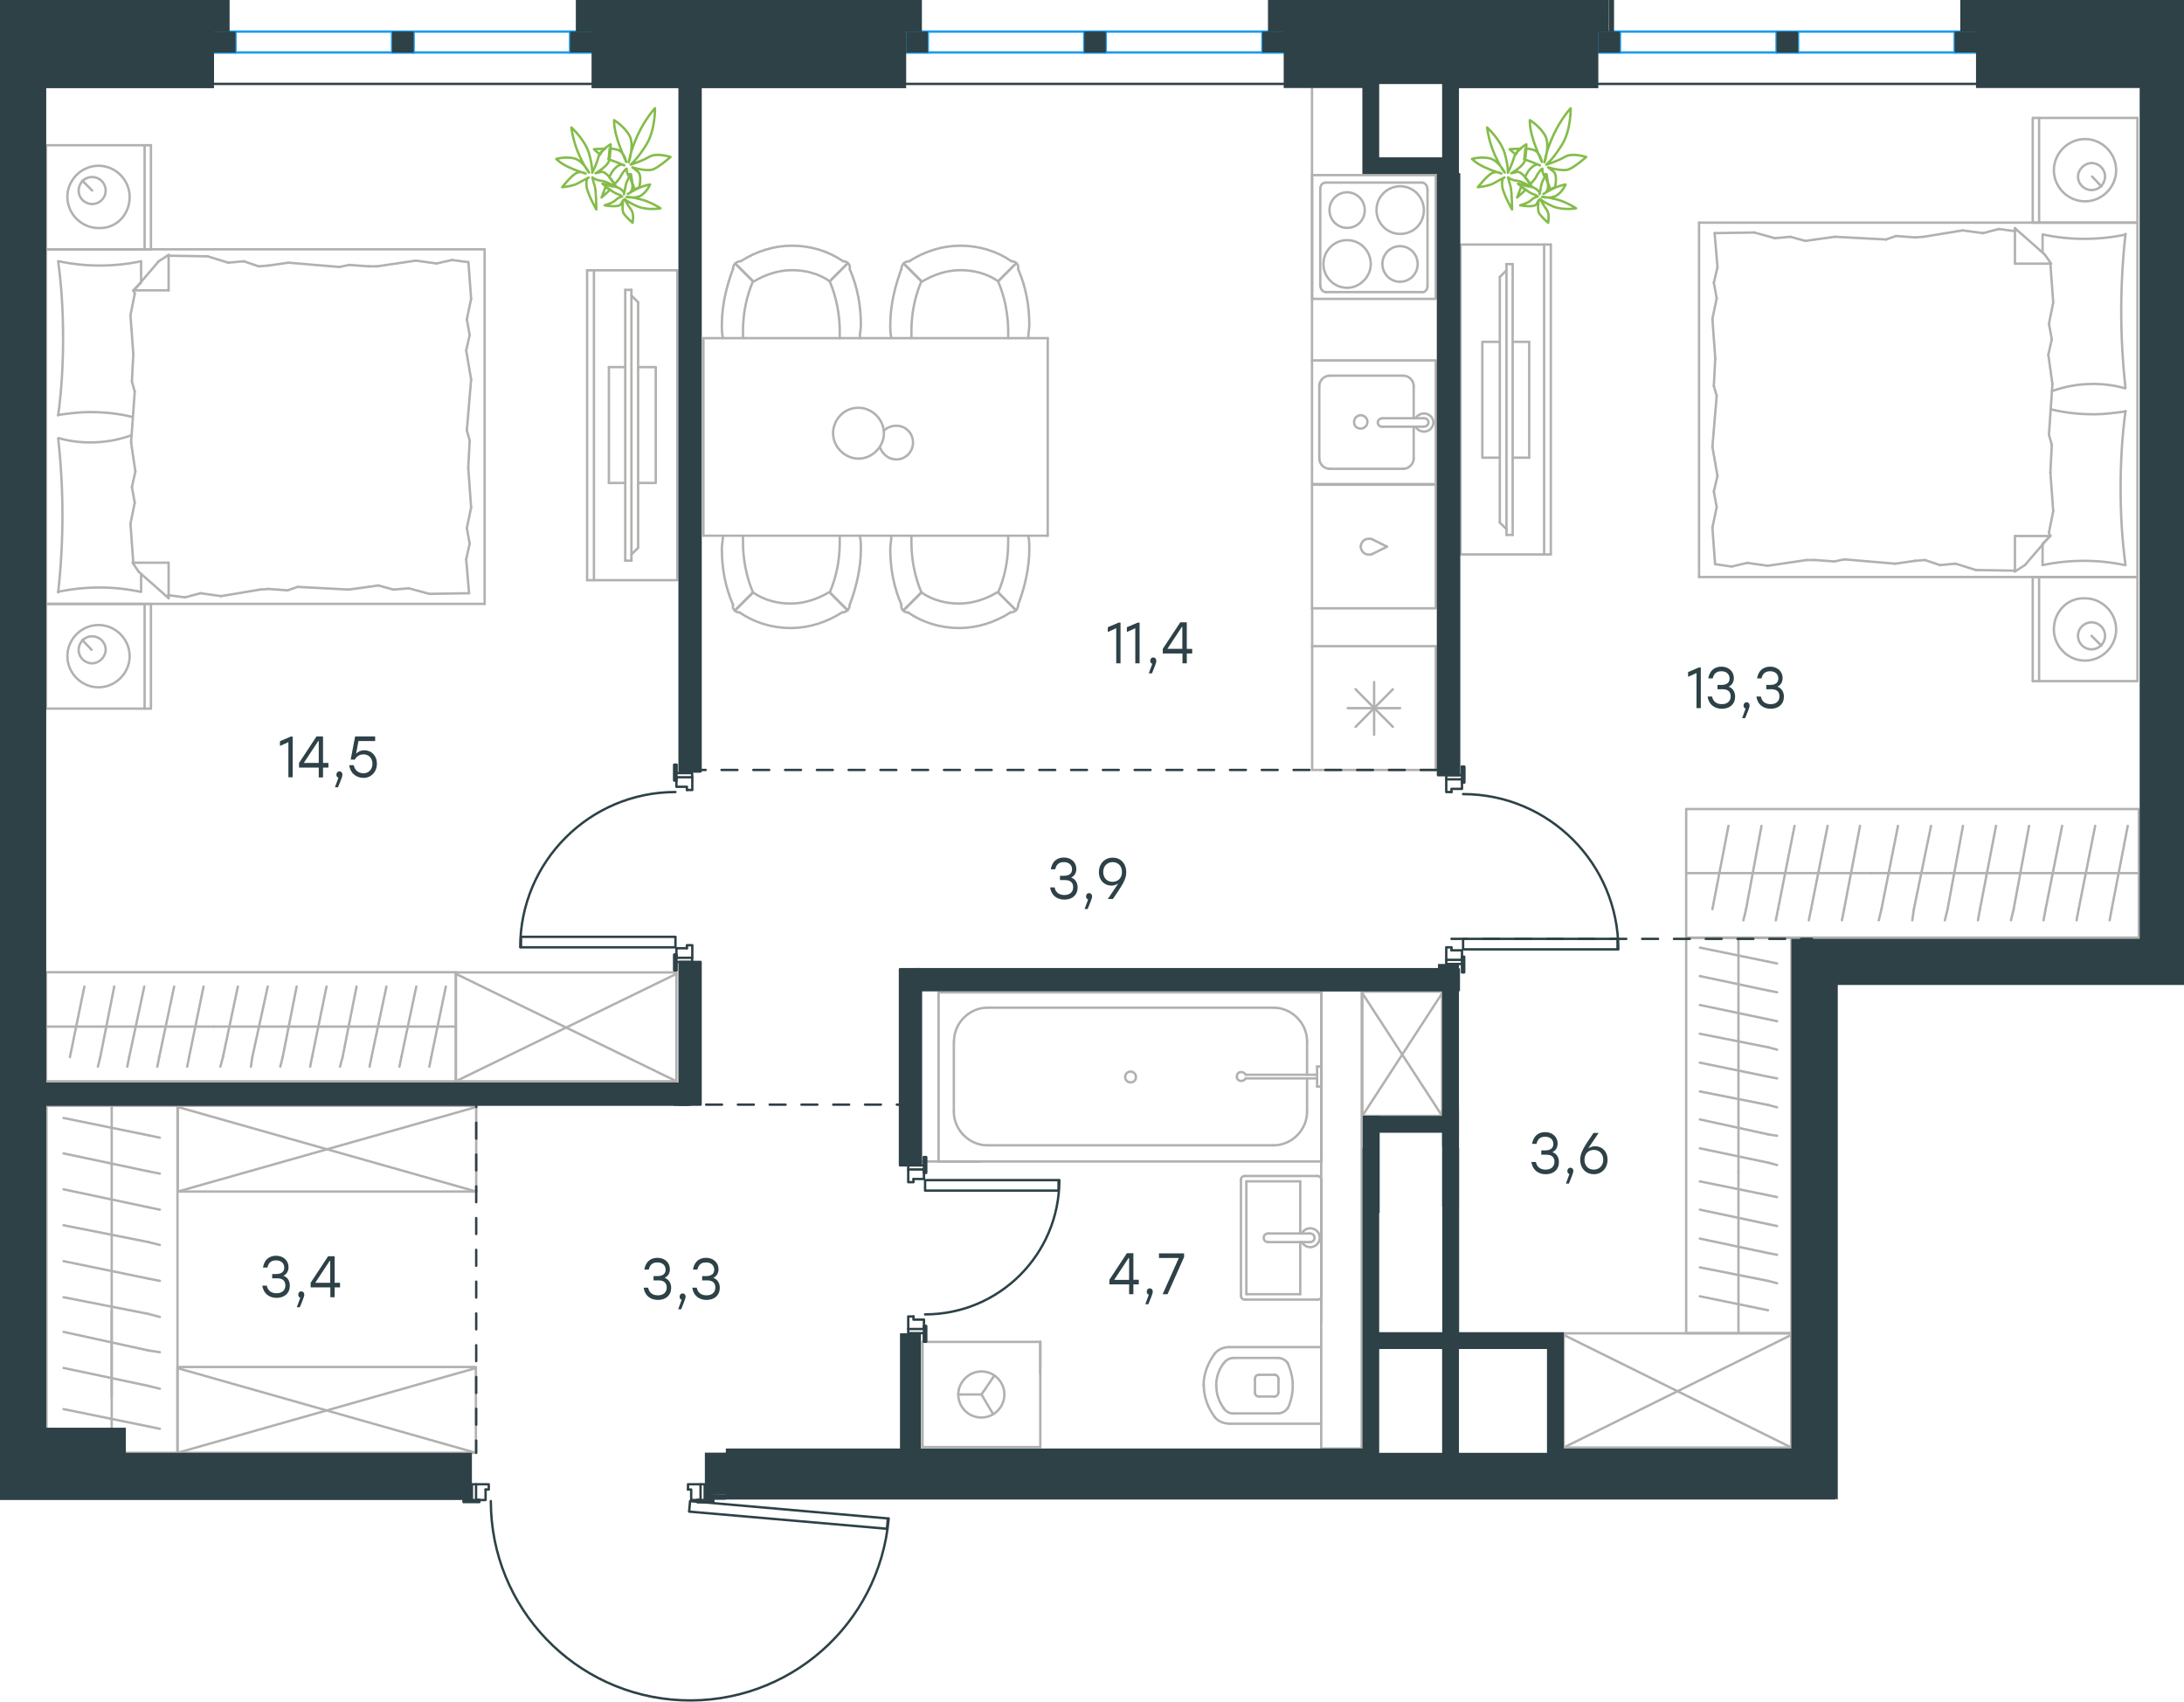 <?xml version="1.0" encoding="utf-8"?>
<!-- Generator: Adobe Illustrator 26.5.0, SVG Export Plug-In . SVG Version: 6.00 Build 0)  -->
<svg version="1.1" id="Слой_1" xmlns="http://www.w3.org/2000/svg" xmlns:xlink="http://www.w3.org/1999/xlink" x="0px" y="0px"
	 viewBox="0 0 1374.5 1070.8" style="enable-background:new 0 0 1374.5 1070.8;" xml:space="preserve">
<style type="text/css">
	.st0{fill:none;stroke:#B2B1B0;stroke-width:1.5;stroke-linecap:round;stroke-linejoin:round;stroke-miterlimit:22.926;}
	.st1{fill:none;stroke:#2D4146;stroke-width:1.5;stroke-linecap:round;stroke-linejoin:round;stroke-miterlimit:10;}
	.st2{fill:none;stroke:#2D4146;stroke-width:1.5;stroke-linecap:round;stroke-linejoin:round;stroke-miterlimit:22.926;}
	.st3{fill:none;stroke:#1D9CEB;stroke-width:1.5;stroke-linecap:round;stroke-linejoin:round;stroke-miterlimit:22.926;}
	.st4{fill:#2D4146;}
	
		.st5{fill:none;stroke:#2D4146;stroke-width:1.5;stroke-linecap:round;stroke-linejoin:round;stroke-miterlimit:22.926;stroke-dasharray:10;}
	.st6{fill:none;stroke:#84BC4A;stroke-width:1.5;stroke-linecap:round;stroke-linejoin:round;stroke-miterlimit:22.926;}
</style>
<g>
	<line class="st0" x1="831.5" y1="831.3" x2="831.5" y2="782.7"/>
	<g>
		<line class="st0" x1="773.4" y1="895.9" x2="831.5" y2="895.9"/>
		<line class="st0" x1="804" y1="854.5" x2="776.6" y2="854.5"/>
		<line class="st0" x1="776.6" y1="889.4" x2="804" y2="889.4"/>
		<line class="st0" x1="802.4" y1="865.1" x2="792.4" y2="865.1"/>
		<line class="st0" x1="792.4" y1="878.8" x2="802.4" y2="878.8"/>
		<line class="st0" x1="804.6" y1="876.2" x2="804.6" y2="867.7"/>
		<line class="st0" x1="831.5" y1="847.7" x2="773.4" y2="847.7"/>
		<line class="st0" x1="789.8" y1="867.7" x2="789.8" y2="876.2"/>
		<path class="st0" d="M764.4,851.9c-4.2,5.8-6.9,12.7-6.9,19.6c0,0,0,0,0,0.5"/>
		<path class="st0" d="M804.6,867.7c0-1.6-1.1-2.6-2.6-2.6"/>
		<path class="st0" d="M810.4,857.7c-1.6-2.1-3.7-3.2-6.3-3.2"/>
		<path class="st0" d="M792.4,865.1c-1.6,0-2.6,1.1-2.6,2.6"/>
		<path class="st0" d="M770.2,857.7c-3.2,4.2-4.8,9-4.8,14.3"/>
		<path class="st0" d="M789.8,876.2c0,1.6,1.1,2.6,2.6,2.6"/>
		<path class="st0" d="M801.9,878.8c1.6,0,2.6-1.1,2.6-2.6"/>
		<path class="st0" d="M804,889.4c2.6,0,4.8-1.1,6.3-3.2"/>
		<path class="st0" d="M810.4,886.3c2.1-4.2,3.2-9.5,3.2-14.3c0-4.8-1.1-9.5-3.2-14.3"/>
		<path class="st0" d="M770.2,886.3c1.6,2.1,3.7,3.2,6.3,3.2"/>
		<path class="st0" d="M757.6,871.6L757.6,871.6c0,7.4,2.6,14.3,6.9,20.1"/>
		<path class="st0" d="M773.4,847.7c-3.7,0-6.9,1.6-9,4.2"/>
		<path class="st0" d="M764.4,891.6c2.1,2.6,5.3,4.2,9,4.2"/>
		<path class="st0" d="M765.5,872L765.5,872c0,5.3,1.6,10,4.8,14.3"/>
		<path class="st0" d="M776.6,854.5c-2.6,0-4.8,1.1-6.3,3.2"/>
	</g>
	<rect x="831.5" y="623.3" class="st0" width="25.5" height="288.2"/>
</g>
<g>
	<line class="st0" x1="784.4" y1="743.4" x2="818.3" y2="743.4"/>
	<line class="st0" x1="818.3" y1="743.4" x2="818.3" y2="776.2"/>
	<line class="st0" x1="818.3" y1="781.6" x2="818.3" y2="814.4"/>
	<line class="st0" x1="784.4" y1="814.4" x2="784.4" y2="743.4"/>
	<line class="st0" x1="818.3" y1="814.4" x2="784.4" y2="814.4"/>
	<line class="st0" x1="831.7" y1="815.5" x2="831.7" y2="742.3"/>
	<line class="st0" x1="783.6" y1="817.8" x2="829.1" y2="817.8"/>
	<line class="st0" x1="781" y1="742.3" x2="781" y2="815.5"/>
	<line class="st0" x1="829.1" y1="740" x2="783.6" y2="740"/>
	<path class="st0" d="M783.6,740c-1.6,0-2.6,0.9-2.6,2.3"/>
	<path class="st0" d="M781,815.5c0,1.4,1.1,2.3,2.6,2.3"/>
	<path class="st0" d="M829.1,817.8c1.6,0,2.6-0.9,2.6-2.3"/>
	<path class="st0" d="M831.7,742.3c0-0.9-1.1-2.3-2.6-2.3"/>
	<line class="st0" x1="798" y1="781.6" x2="824.2" y2="781.6"/>
	<line class="st0" x1="824.2" y1="776.2" x2="798" y2="776.2"/>
	<path class="st0" d="M798,781.6L798,781.6c-1.5,0-2.7-1.2-2.7-2.7c0-1.5,1.2-2.7,2.7-2.7h0"/>
	<path class="st0" d="M819.3,776.2c1-2,3.1-3.3,5.3-3.3c3.3,0,6,2.7,6,5.9c0,3.3-2.7,6-6,6c-2.2,0-4.3-1.3-5.3-3.3"/>
	<path class="st0" d="M824.2,776.2c0.1,0,0.3,0,0.4,0c1.5,0,2.7,1.2,2.7,2.7c0,1.5-1.2,2.7-2.7,2.7c-0.1,0-0.3,0-0.4,0"/>
</g>
<g>
	<line class="st0" x1="822.6" y1="679.4" x2="822.6" y2="699.6"/>
	<line class="st0" x1="822.6" y1="655.2" x2="822.6" y2="676.3"/>
	<line class="st0" x1="801.6" y1="720.7" x2="621.4" y2="720.7"/>
	<line class="st0" x1="600.3" y1="699.6" x2="600.3" y2="655.2"/>
	<line class="st0" x1="590.7" y1="624.5" x2="831.7" y2="624.5"/>
	<line class="st0" x1="590.7" y1="730.9" x2="590.7" y2="624.5"/>
	<line class="st0" x1="621.4" y1="634.1" x2="801.6" y2="634.1"/>
	<line class="st0" x1="831.7" y1="730.9" x2="590.7" y2="730.9"/>
	<line class="st0" x1="831.7" y1="624.5" x2="831.7" y2="730.9"/>
	<path class="st0" d="M600.3,699.6c0,11.4,9.7,21.1,21,21.1"/>
	<path class="st0" d="M822.6,655.2c0-11.4-9.7-21.1-21-21.1"/>
	<path class="st0" d="M621.4,634.1c-11.4,0-21,9.7-21,21.1"/>
	<path class="st0" d="M801.6,720.7c11.4,0,21-9.7,21-21.1"/>
	<line class="st0" x1="831.7" y1="724.7" x2="831.7" y2="727.5"/>
	<line class="st0" x1="828.9" y1="678.6" x2="784" y2="678.6"/>
	<line class="st0" x1="784" y1="676.3" x2="828.9" y2="676.3"/>
	<line class="st0" x1="831.7" y1="671.1" x2="831.7" y2="683.7"/>
	<line class="st0" x1="831.7" y1="683.7" x2="828.9" y2="683.7"/>
	<line class="st0" x1="828.9" y1="683.7" x2="828.9" y2="671.1"/>
	<line class="st0" x1="828.9" y1="671.1" x2="831.7" y2="671.1"/>
	<path class="st0" d="M784,676.3c-0.6-1.1-1.7-1.7-2.8-1.7c-1.7,0-2.8,1.1-2.8,2.8c0,1.7,1.1,2.8,2.8,2.8c1.1,0,2.3-0.6,2.8-1.7"/>
	<path class="st0" d="M714.9,677.7c0-1.9-1.6-3.4-3.4-3.4c-1.9,0-3.4,1.6-3.4,3.4c0,1.9,1.6,3.4,3.4,3.4
		C713.7,681.1,714.9,679.6,714.9,677.7z"/>
</g>
<g>
	<line class="st0" x1="580.6" y1="844.4" x2="580.6" y2="910.6"/>
	<g>
		<line class="st0" x1="654.7" y1="910.6" x2="580.6" y2="910.6"/>
		<line class="st0" x1="654.7" y1="864.3" x2="654.7" y2="844.4"/>
		<line class="st0" x1="654.7" y1="910.6" x2="654.7" y2="844.4"/>
		<line class="st0" x1="617.7" y1="877.5" x2="625.7" y2="865.7"/>
		<line class="st0" x1="617.7" y1="877.5" x2="603.1" y2="877.5"/>
		<line class="st0" x1="617.7" y1="877.5" x2="625.1" y2="890"/>
		<path class="st0" d="M603.1,877.5c0,8,6.5,14.5,14.5,14.5c8,0,14.5-6.5,14.5-14.5c0-8-6.5-14.5-14.5-14.5
			C610,863,603.1,869.5,603.1,877.5z"/>
		<line class="st0" x1="654.7" y1="844.4" x2="580.6" y2="844.4"/>
	</g>
</g>
<line class="st0" x1="616.7" y1="730.9" x2="579.5" y2="730.9"/>
<g>
	<rect x="857.4" y="624" class="st0" width="50.2" height="78.2"/>
	<line class="st0" x1="857.4" y1="702.2" x2="907.6" y2="625"/>
	<line class="st0" x1="857.4" y1="625" x2="907.6" y2="702.2"/>
</g>
<g>
	<rect x="984.1" y="839" class="st0" width="143.2" height="71.9"/>
	<line class="st0" x1="984.1" y1="910.9" x2="1127.4" y2="840"/>
	<line class="st0" x1="984.1" y1="840" x2="1127.4" y2="910.9"/>
</g>
<g>
	<line class="st0" x1="1094.1" y1="838.9" x2="1094.1" y2="737.2"/>
	<line class="st0" x1="1118.4" y1="753.3" x2="1112.7" y2="752.1"/>
	<line class="st0" x1="1112.7" y1="752.1" x2="1069.8" y2="743.4"/>
	<line class="st0" x1="1118.4" y1="771.5" x2="1112.7" y2="770.3"/>
	<line class="st0" x1="1112.7" y1="770.3" x2="1069.8" y2="761.2"/>
	<line class="st0" x1="1118.4" y1="789.6" x2="1112.7" y2="788.5"/>
	<line class="st0" x1="1112.7" y1="788.5" x2="1069.8" y2="779.4"/>
	<line class="st0" x1="1118.4" y1="807.5" x2="1112.7" y2="806"/>
	<line class="st0" x1="1112.7" y1="806" x2="1069.8" y2="797.5"/>
	<line class="st0" x1="1112.7" y1="824.5" x2="1069.8" y2="815.7"/>
	<rect x="1061.2" y="590.2" class="st0" width="66.2" height="248.7"/>
	<line class="st0" x1="1094.1" y1="737.2" x2="1094.1" y2="590.2"/>
	<line class="st0" x1="1118.4" y1="606.3" x2="1112.7" y2="605.1"/>
	<line class="st0" x1="1112.7" y1="605.1" x2="1069.8" y2="596.3"/>
	<line class="st0" x1="1118.4" y1="624.4" x2="1112.7" y2="623.3"/>
	<line class="st0" x1="1112.7" y1="623.3" x2="1069.8" y2="614.2"/>
	<line class="st0" x1="1118.4" y1="642.6" x2="1112.7" y2="641.4"/>
	<line class="st0" x1="1112.7" y1="641.4" x2="1069.8" y2="632.4"/>
	<line class="st0" x1="1118.4" y1="660.5" x2="1112.7" y2="659"/>
	<line class="st0" x1="1112.7" y1="659" x2="1069.8" y2="650.5"/>
	<line class="st0" x1="1118.4" y1="678.6" x2="1112.7" y2="677.5"/>
	<line class="st0" x1="1112.7" y1="677.5" x2="1069.8" y2="668.7"/>
	<line class="st0" x1="1118.4" y1="696.8" x2="1112.7" y2="695.3"/>
	<line class="st0" x1="1112.7" y1="695.3" x2="1069.8" y2="686.8"/>
	<line class="st0" x1="1118.4" y1="714.7" x2="1112.7" y2="713.8"/>
	<line class="st0" x1="1112.7" y1="713.8" x2="1069.8" y2="704.4"/>
	<line class="st0" x1="1112.7" y1="731.6" x2="1069.8" y2="722.6"/>
	<line class="st0" x1="1118.4" y1="733.1" x2="1112.7" y2="731.6"/>
</g>
<g>
	<line class="st0" x1="1061.2" y1="549.4" x2="1177.7" y2="549.4"/>
	<line class="st0" x1="1159.2" y1="579.1" x2="1160.6" y2="572.1"/>
	<line class="st0" x1="1160.6" y1="572.1" x2="1170.6" y2="519.7"/>
	<line class="st0" x1="1138.4" y1="579.1" x2="1139.8" y2="572.1"/>
	<line class="st0" x1="1139.8" y1="572.1" x2="1150.2" y2="519.7"/>
	<line class="st0" x1="1117.6" y1="579.1" x2="1119" y2="572.1"/>
	<line class="st0" x1="1119" y1="572.1" x2="1129.4" y2="519.7"/>
	<line class="st0" x1="1097.2" y1="579.1" x2="1098.9" y2="572.1"/>
	<line class="st0" x1="1098.9" y1="572.1" x2="1108.6" y2="519.7"/>
	<line class="st0" x1="1077.7" y1="572.1" x2="1087.8" y2="519.7"/>
	<rect x="1061.2" y="509.1" class="st0" width="284.9" height="80.9"/>
	<line class="st0" x1="1177.7" y1="549.4" x2="1346.1" y2="549.4"/>
	<line class="st0" x1="1327.7" y1="579.1" x2="1329" y2="572.1"/>
	<line class="st0" x1="1329" y1="572.1" x2="1339.1" y2="519.7"/>
	<line class="st0" x1="1306.9" y1="579.1" x2="1308.2" y2="572.1"/>
	<line class="st0" x1="1308.2" y1="572.1" x2="1318.6" y2="519.7"/>
	<line class="st0" x1="1286.1" y1="579.1" x2="1287.4" y2="572.1"/>
	<line class="st0" x1="1287.4" y1="572.1" x2="1297.8" y2="519.7"/>
	<line class="st0" x1="1265.6" y1="579.1" x2="1267.3" y2="572.1"/>
	<line class="st0" x1="1267.3" y1="572.1" x2="1277" y2="519.7"/>
	<line class="st0" x1="1244.8" y1="579.1" x2="1246.1" y2="572.1"/>
	<line class="st0" x1="1246.1" y1="572.1" x2="1256.2" y2="519.7"/>
	<line class="st0" x1="1224" y1="579.1" x2="1225.7" y2="572.1"/>
	<line class="st0" x1="1225.7" y1="572.1" x2="1235.4" y2="519.7"/>
	<line class="st0" x1="1203.5" y1="579.1" x2="1204.5" y2="572.1"/>
	<line class="st0" x1="1204.5" y1="572.1" x2="1215.3" y2="519.7"/>
	<line class="st0" x1="1184.1" y1="572.1" x2="1194.5" y2="519.7"/>
	<line class="st0" x1="1182.4" y1="579.1" x2="1184.1" y2="572.1"/>
</g>
<g>
	<line class="st0" x1="1345.2" y1="363.1" x2="1345.2" y2="428.6"/>
	<line class="st0" x1="1279.3" y1="428.6" x2="1279.3" y2="363.1"/>
	<line class="st0" x1="1279.3" y1="363.1" x2="1345.2" y2="363.1"/>
	<line class="st0" x1="1345.2" y1="428.6" x2="1279.3" y2="428.6"/>
	<line class="st0" x1="1316.3" y1="400.1" x2="1322.5" y2="406.3"/>
	<line class="st0" x1="1283.3" y1="428.6" x2="1283.3" y2="363.1"/>
	<path class="st0" d="M1292.6,396.1c0,10.7,8.9,19.6,19.6,19.6c10.7,0,19.6-8.9,19.6-19.6c0-10.7-8.9-19.6-19.6-19.6
		C1301.1,376,1292.6,385,1292.6,396.1z"/>
	<path class="st0" d="M1307.8,400.1c0,4.9,4,8.5,8.5,8.5c4.9,0,8.5-4,8.5-8.5c0-4.9-4-8.5-8.5-8.5
		C1311.8,391.6,1307.8,395.2,1307.8,400.1z"/>
	<line class="st0" x1="1345.2" y1="140.1" x2="1345.2" y2="363.1"/>
	<line class="st0" x1="1285.5" y1="158.9" x2="1285.5" y2="147.6"/>
	<line class="st0" x1="1290.4" y1="337.3" x2="1268.1" y2="337.3"/>
	<line class="st0" x1="1285.5" y1="342.2" x2="1290.4" y2="337.3"/>
	<line class="st0" x1="1069.3" y1="140.1" x2="1345.2" y2="140.1"/>
	<line class="st0" x1="1268.1" y1="359.6" x2="1268.1" y2="337.3"/>
	<line class="st0" x1="1345.2" y1="363.1" x2="1069.3" y2="363.1"/>
	<line class="st0" x1="1268.1" y1="143.6" x2="1286.8" y2="160.1"/>
	<line class="st0" x1="1286.8" y1="160.1" x2="1290.9" y2="165.9"/>
	<line class="st0" x1="1285.5" y1="355.6" x2="1285.5" y2="342.6"/>
	<line class="st0" x1="1290.4" y1="165.9" x2="1268.1" y2="165.9"/>
	<line class="st0" x1="1290.4" y1="336.9" x2="1274.4" y2="355.6"/>
	<line class="st0" x1="1274.4" y1="355.6" x2="1268.1" y2="359.6"/>
	<line class="st0" x1="1268.1" y1="143.6" x2="1268.1" y2="165.9"/>
	<line class="st0" x1="1078.6" y1="242.9" x2="1079.5" y2="225.5"/>
	<line class="st0" x1="1080.9" y1="299.5" x2="1077.7" y2="281.2"/>
	<line class="st0" x1="1080.4" y1="319.1" x2="1078.6" y2="309.3"/>
	<line class="st0" x1="1078.6" y1="309.3" x2="1080.9" y2="299.5"/>
	<line class="st0" x1="1080.4" y1="249.1" x2="1078.6" y2="242.9"/>
	<line class="st0" x1="1077.7" y1="281.2" x2="1080.4" y2="249.1"/>
	<line class="st0" x1="1079.4" y1="355.1" x2="1077.7" y2="332"/>
	<line class="st0" x1="1077.7" y1="332" x2="1080.4" y2="319.1"/>
	<line class="st0" x1="1080.9" y1="168.1" x2="1079.1" y2="146.7"/>
	<line class="st0" x1="1080.4" y1="187.7" x2="1078.6" y2="177.9"/>
	<line class="st0" x1="1078.6" y1="177.9" x2="1080.9" y2="168.1"/>
	<line class="st0" x1="1079.5" y1="225.5" x2="1077.7" y2="200.6"/>
	<line class="st0" x1="1077.7" y1="200.6" x2="1080.4" y2="187.7"/>
	<line class="st0" x1="1069.3" y1="140.1" x2="1069.3" y2="363.1"/>
	<path class="st0" d="M1337.7,244.2c-1.8-16-2.7-32.1-2.7-48.5c0-16,0.9-32.5,2.7-48.5"/>
	<path class="st0" d="M1291.4,246.1c8.9-3.1,16.8-4.5,26.2-4.5c6.7,0,13.4,0.9,19.6,2.7"/>
	<path class="st0" d="M1337.7,147.6c-8.5,1.8-17.4,2.7-25.9,2.7c-8.9,0-17.4-0.9-25.9-2.7"/>
	<path class="st0" d="M1337.7,258.9c-6.7,0.9-13.4,1.8-19.6,1.8c-9.4,0-18.3-0.9-27.2-3.1"/>
	<line class="st0" x1="1211.5" y1="352.4" x2="1205.3" y2="352.9"/>
	<line class="st0" x1="1230.7" y1="354.7" x2="1220.9" y2="355.6"/>
	<line class="st0" x1="1220.9" y1="355.6" x2="1211.5" y2="352.4"/>
	<line class="st0" x1="1268.1" y1="359.1" x2="1243.6" y2="358.7"/>
	<line class="st0" x1="1243.6" y1="358.7" x2="1230.7" y2="354.7"/>
	<line class="st0" x1="1154.4" y1="353.3" x2="1142.4" y2="352.4"/>
	<line class="st0" x1="1205.3" y1="352.9" x2="1192.8" y2="354.7"/>
	<line class="st0" x1="1160.7" y1="352" x2="1154.4" y2="353.3"/>
	<line class="st0" x1="1192.8" y1="354.7" x2="1160.7" y2="352"/>
	<line class="st0" x1="1142.4" y1="352.4" x2="1137" y2="352.4"/>
	<line class="st0" x1="1099.6" y1="354.2" x2="1089.8" y2="356.5"/>
	<line class="st0" x1="1089.8" y1="356.5" x2="1080" y2="355.1"/>
	<line class="st0" x1="1137" y1="352.4" x2="1112.5" y2="356"/>
	<line class="st0" x1="1112.5" y1="356" x2="1099.6" y2="354.2"/>
	<line class="st0" x1="1136.2" y1="151.6" x2="1142.4" y2="150.7"/>
	<line class="st0" x1="1117" y1="149.9" x2="1126.8" y2="149"/>
	<line class="st0" x1="1126.8" y1="149" x2="1136.2" y2="151.6"/>
	<line class="st0" x1="1079.1" y1="146.7" x2="1104.1" y2="146.3"/>
	<line class="st0" x1="1104.1" y1="146.3" x2="1117" y2="149.9"/>
	<line class="st0" x1="1193.2" y1="148.5" x2="1205.3" y2="149.4"/>
	<line class="st0" x1="1142.4" y1="150.7" x2="1154.9" y2="149"/>
	<line class="st0" x1="1187" y1="150.7" x2="1193.2" y2="148.5"/>
	<line class="st0" x1="1154.9" y1="149" x2="1187" y2="150.7"/>
	<line class="st0" x1="1205.3" y1="149.4" x2="1210.6" y2="149"/>
	<line class="st0" x1="1267.7" y1="145.4" x2="1268.6" y2="145.4"/>
	<line class="st0" x1="1248.1" y1="146.7" x2="1257.9" y2="144.1"/>
	<line class="st0" x1="1257.9" y1="144.1" x2="1267.7" y2="145.4"/>
	<line class="st0" x1="1210.6" y1="149" x2="1235.1" y2="145"/>
	<line class="st0" x1="1235.1" y1="145" x2="1248.1" y2="146.7"/>
	<path class="st0" d="M1337.7,355.6c-2.2-16-3.1-32.1-3.1-48.5c0-16,0.9-32.5,3.1-48.5"/>
	<path class="st0" d="M1285.5,355.6c8.5-1.8,17.4-2.7,25.9-2.7c8.9,0,17.4,0.9,25.9,2.7"/>
	<line class="st0" x1="1291.3" y1="279.9" x2="1290.4" y2="297.2"/>
	<line class="st0" x1="1289.1" y1="223.3" x2="1291.7" y2="241.6"/>
	<line class="st0" x1="1289.5" y1="203.7" x2="1291.3" y2="213.5"/>
	<line class="st0" x1="1291.3" y1="213.5" x2="1289.1" y2="223.3"/>
	<line class="st0" x1="1289.5" y1="273.6" x2="1291.3" y2="279.9"/>
	<line class="st0" x1="1291.7" y1="241.6" x2="1289.5" y2="273.6"/>
	<line class="st0" x1="1290.4" y1="165.9" x2="1292.2" y2="190.4"/>
	<line class="st0" x1="1292.2" y1="190.4" x2="1289.5" y2="203.7"/>
	<line class="st0" x1="1289.5" y1="335.1" x2="1290" y2="337.3"/>
	<line class="st0" x1="1290.4" y1="297.2" x2="1292.2" y2="321.7"/>
	<line class="st0" x1="1292.2" y1="321.7" x2="1289.5" y2="335.1"/>
	<line class="st0" x1="1345.2" y1="74.2" x2="1345.2" y2="140.1"/>
	<line class="st0" x1="1279.3" y1="140.1" x2="1279.3" y2="74.2"/>
	<line class="st0" x1="1279.7" y1="74.2" x2="1345.2" y2="74.2"/>
	<line class="st0" x1="1345.2" y1="140.1" x2="1279.7" y2="140.1"/>
	<line class="st0" x1="1316.7" y1="111.1" x2="1322.5" y2="117.3"/>
	<line class="st0" x1="1283.3" y1="140.1" x2="1283.3" y2="74.2"/>
	<path class="st0" d="M1292.6,107.1c0,10.7,8.9,19.6,19.6,19.6c10.7,0,19.6-8.9,19.6-19.6c0-10.7-8.9-19.6-19.6-19.6
		C1301.6,87.5,1292.6,96.4,1292.6,107.1z"/>
	<path class="st0" d="M1307.8,111.1c0,4.9,4,8.5,8.5,8.5c4.9,0,8.5-4,8.5-8.5c0-4.9-4-8.5-8.5-8.5
		C1311.8,102.7,1307.8,106.7,1307.8,111.1z"/>
</g>
<g>
	<g>
		<line class="st0" x1="971.8" y1="348.9" x2="971.8" y2="153.9"/>
		<polyline class="st0" points="976,153.9 919.2,153.9 919.2,348.9 976,348.9 		"/>
		<line class="st0" x1="976" y1="348.9" x2="976" y2="153.9"/>
	</g>
	<g>
		<polyline class="st0" points="943.9,215.1 932.9,215.1 932.9,288 943.9,288 		"/>
		<line class="st0" x1="952" y1="288" x2="962.4" y2="288"/>
		<line class="st0" x1="962.4" y1="288" x2="962.4" y2="215.1"/>
		<line class="st0" x1="962.4" y1="215.1" x2="952" y2="215.1"/>
		<line class="st0" x1="952" y1="336.6" x2="948.1" y2="336.6"/>
		<line class="st0" x1="943.9" y1="174.3" x2="948.1" y2="170.1"/>
		<line class="st0" x1="948.1" y1="333" x2="943.9" y2="328.8"/>
		<line class="st0" x1="948.1" y1="166.2" x2="948.1" y2="336.6"/>
		<line class="st0" x1="952" y1="336.6" x2="952" y2="166.2"/>
		<line class="st0" x1="952" y1="166.2" x2="948.1" y2="166.2"/>
		<line class="st0" x1="943.9" y1="328.8" x2="943.9" y2="174.3"/>
	</g>
</g>
<g>
	<line class="st0" x1="659.4" y1="337.1" x2="442.7" y2="337.1"/>
	<line class="st0" x1="442.7" y1="212.8" x2="659.4" y2="212.8"/>
	<g>
		<line class="st0" x1="442.7" y1="337.1" x2="442.7" y2="212.8"/>
		<line class="st0" x1="659.4" y1="212.8" x2="659.4" y2="337.1"/>
		<path class="st0" d="M524.3,272.6c0,8.6,7.4,16,16,16c8.6,0,16-7.4,16-16c0-8.6-7.4-16-16-16C531.3,256.5,524.3,264,524.3,272.6z"
			/>
		<path class="st0" d="M556.3,271c2-2,4.7-3.1,7.8-3.1c5.9,0,10.5,4.7,10.5,10.6c0,5.9-4.7,10.6-10.5,10.6c-4.7,0-8.6-3.1-10.2-7.4"
			/>
	</g>
	<g>
		<path class="st0" d="M522.2,177c-7-4.9-15.4-7-23.8-7c-8.4,0-16.8,2.8-23.8,7"/>
		<path class="st0" d="M541.1,212.8c0-2.8,0.7-5.6,0.7-8.4c0-11.9-2.1-23.8-7-35"/>
		<path class="st0" d="M461.3,169.3c-4.2,11.2-7,23.1-7,35c0,2.8,0,5.6,0.7,8.4"/>
		<path class="st0" d="M528.5,212.8c0-1.4,0-2.8,0-4.2c0-10.5-2.1-21.7-6.3-31.5"/>
		<path class="st0" d="M473.9,177c-4.2,9.8-6.3,20.3-6.3,31.5c0,1.4,0,2.8,0,4.2"/>
		<path class="st0" d="M530.6,164.4c-9.1-6.3-20.3-9.8-32.2-9.8c-11.2,0-22.4,3.5-32.2,9.8"/>
		<line class="st0" x1="522.2" y1="177" x2="533.4" y2="165.8"/>
		<line class="st0" x1="473.9" y1="177" x2="462.7" y2="165.8"/>
		<line class="st0" x1="522.2" y1="177" x2="533.4" y2="165.8"/>
		<line class="st0" x1="473.9" y1="177" x2="462.7" y2="165.8"/>
		<path class="st0" d="M466.2,164.4c-2.8,0-4.9,2.1-4.9,4.9"/>
		<path class="st0" d="M534.8,169.3c0.5-2.8-1.4-4.9-4.2-4.9"/>
		<path class="st0" d="M628.2,177c-7-4.9-15.4-7-23.8-7c-8.4,0-16.8,2.8-23.8,7"/>
		<path class="st0" d="M647.1,212.8c0-2.8,0.7-5.6,0.7-8.4c0-11.9-2.1-23.8-7-35"/>
		<path class="st0" d="M567.3,169.3c-4.2,11.2-7,23.1-7,35c0,2.8,0,5.6,0.7,8.4"/>
		<path class="st0" d="M634.5,212.8c0-1.4,0-2.8,0-4.2c0-10.5-2.1-21.7-6.3-31.5"/>
		<path class="st0" d="M579.9,177c-4.2,9.8-6.3,20.3-6.3,31.5c0,1.4,0,2.8,0,4.2"/>
		<path class="st0" d="M636.6,164.4c-9.1-6.3-20.3-9.8-32.2-9.8c-11.2,0-22.4,3.5-32.2,9.8"/>
		<line class="st0" x1="628.2" y1="177" x2="639.4" y2="165.8"/>
		<line class="st0" x1="579.9" y1="177" x2="568.7" y2="165.8"/>
		<line class="st0" x1="628.2" y1="177" x2="639.4" y2="165.8"/>
		<line class="st0" x1="579.9" y1="177" x2="568.7" y2="165.8"/>
		<path class="st0" d="M572.2,164.4c-2.8,0-4.9,2.1-4.9,4.9"/>
		<path class="st0" d="M640.8,169.3c0.5-2.8-1.4-4.9-4.2-4.9"/>
	</g>
	<g>
		<path class="st0" d="M579.9,372.8c7,4.9,15.4,7,23.8,7c8.4,0,16.8-2.8,23.8-7"/>
		<path class="st0" d="M561,337.1c0,2.8-0.7,5.6-0.7,8.4c0,11.9,2.1,23.8,7,35"/>
		<path class="st0" d="M640.8,380.5c4.2-11.2,7-23.1,7-35c0-2.8,0-5.6-0.7-8.4"/>
		<path class="st0" d="M573.6,337.1c0,1.4,0,2.8,0,4.2c0,10.5,2.1,21.7,6.3,31.5"/>
		<path class="st0" d="M628.2,372.8c4.2-9.8,6.3-20.3,6.3-31.5c0-1.4,0-2.8,0-4.2"/>
		<path class="st0" d="M571.5,385.4c9.1,6.3,20.3,9.8,32.2,9.8c11.2,0,22.4-3.5,32.2-9.8"/>
		<line class="st0" x1="579.9" y1="372.8" x2="568.7" y2="384"/>
		<line class="st0" x1="628.2" y1="372.8" x2="639.4" y2="384"/>
		<line class="st0" x1="579.9" y1="372.8" x2="568.7" y2="384"/>
		<line class="st0" x1="628.2" y1="372.8" x2="639.4" y2="384"/>
		<path class="st0" d="M635.9,385.4c2.8,0,4.9-2.1,4.9-4.9"/>
		<path class="st0" d="M567.3,380.5c-0.5,2.8,1.4,4.9,4.2,4.9"/>
		<path class="st0" d="M473.9,372.8c7,4.9,15.4,7,23.8,7c8.4,0,16.8-2.8,23.8-7"/>
		<path class="st0" d="M455,337.1c0,2.8-0.7,5.6-0.7,8.4c0,11.9,2.1,23.8,7,35"/>
		<path class="st0" d="M534.8,380.5c4.2-11.2,7-23.1,7-35c0-2.8,0-5.6-0.7-8.4"/>
		<path class="st0" d="M467.6,337.1c0,1.4,0,2.8,0,4.2c0,10.5,2.1,21.7,6.3,31.5"/>
		<path class="st0" d="M522.2,372.8c4.2-9.8,6.3-20.3,6.3-31.5c0-1.4,0-2.8,0-4.2"/>
		<path class="st0" d="M465.5,385.4c9.1,6.3,20.3,9.8,32.2,9.8c11.2,0,22.4-3.5,32.2-9.8"/>
		<line class="st0" x1="473.9" y1="372.8" x2="462.7" y2="384"/>
		<line class="st0" x1="522.2" y1="372.8" x2="533.4" y2="384"/>
		<line class="st0" x1="473.9" y1="372.8" x2="462.7" y2="384"/>
		<line class="st0" x1="522.2" y1="372.8" x2="533.4" y2="384"/>
		<path class="st0" d="M529.9,385.4c2.8,0,4.9-2.1,4.9-4.9"/>
		<path class="st0" d="M461.3,380.5c-0.5,2.8,1.4,4.9,4.2,4.9"/>
	</g>
</g>
<g>
	<line class="st0" x1="903.6" y1="406.6" x2="903.6" y2="484.5"/>
	<line class="st0" x1="864.8" y1="429.2" x2="864.8" y2="462.4"/>
	<line class="st0" x1="853.1" y1="457.4" x2="876.6" y2="433.7"/>
	<line class="st0" x1="853.1" y1="433.7" x2="876.6" y2="457.4"/>
	<line class="st0" x1="848.2" y1="445.6" x2="881.2" y2="445.6"/>
	<line class="st0" x1="903.6" y1="484.5" x2="825.8" y2="484.5"/>
	<line class="st0" x1="825.8" y1="406.6" x2="825.8" y2="484.5"/>
	<line class="st0" x1="903.6" y1="406.6" x2="825.8" y2="406.6"/>
</g>
<g>
	<rect x="825.7" y="226.8" class="st0" width="77.9" height="77.8"/>
	<line class="st0" x1="869.8" y1="268.5" x2="895.9" y2="268.5"/>
	<line class="st0" x1="889.7" y1="263.2" x2="889.7" y2="242.8"/>
	<line class="st0" x1="830.3" y1="242.8" x2="830.3" y2="288.6"/>
	<line class="st0" x1="889.7" y1="288.6" x2="889.7" y2="268.5"/>
	<line class="st0" x1="836.8" y1="295" x2="883.2" y2="295"/>
	<line class="st0" x1="895.9" y1="263.2" x2="869.8" y2="263.2"/>
	<line class="st0" x1="883.2" y1="236.4" x2="836.8" y2="236.4"/>
	<path class="st0" d="M869.8,268.5L869.8,268.5c-1.5,0-2.7-1.1-2.7-2.6c0-1.5,1.2-2.6,2.7-2.6"/>
	<path class="st0" d="M883.2,236.4c3.5,0,6.5,3,6.5,6.4"/>
	<path class="st0" d="M890.9,263.2c1.2-1.9,3.1-3,5.4-3c3.1,0,5.8,2.6,5.8,5.7c0,3-2.7,5.7-5.8,5.7c-2.3,0-4.2-1.1-5.4-3"/>
	<path class="st0" d="M836.8,295c-3.5,0-6.5-3-6.5-6.4"/>
	<path class="st0" d="M889.7,288.6c0,3.4-3.1,6.4-6.5,6.4"/>
	<path class="st0" d="M830.3,242.8c0-3.4,3.1-6.4,6.5-6.4"/>
	<path class="st0" d="M895.9,263.2h0.4c1.5,0,2.7,1.1,2.7,2.6c0,1.5-1.2,2.6-2.7,2.6h-0.4"/>
	<path class="st0" d="M856.4,269.7c2.3,0,4.2-1.9,4.2-4.2c0-2.3-1.9-4.2-4.2-4.2c-2.3,0-4.2,1.9-4.2,4.2
		C852.1,268.2,854.1,269.7,856.4,269.7z"/>
</g>
<g>
	<path class="st0" d="M858.9,132.2c0-6.2-5-11.2-11.1-11.2c-6.1,0-11.1,5-11.1,11.2c0,6.2,5,11.2,11.1,11.2
		C853.9,143.4,858.9,138.8,858.9,132.2z"/>
	<path class="st0" d="M862.7,166.1c0-8.1-6.5-15-14.9-15c-8,0-14.9,6.5-14.9,15c0,8.1,6.5,15,14.9,15
		C855.8,181.1,862.7,174.2,862.7,166.1z"/>
	<path class="st0" d="M892.2,166.1c0-6.2-5-11.2-11.1-11.2c-6.1,0-11.1,5-11.1,11.2c0,6.2,5,11.2,11.1,11.2
		C887.3,177.3,892.2,172.3,892.2,166.1z"/>
	<path class="st0" d="M896.1,132.2c0-8.1-6.5-15-14.9-15c-8,0-14.9,6.5-14.9,15c0,8.1,6.5,15,14.9,15S896.1,140.7,896.1,132.2z"/>
	<line class="st0" x1="830.9" y1="180" x2="830.9" y2="118.8"/>
	<line class="st0" x1="894.9" y1="183.8" x2="834.4" y2="183.8"/>
	<line class="st0" x1="898.4" y1="118.8" x2="898.4" y2="180"/>
	<line class="st0" x1="834.4" y1="114.9" x2="894.9" y2="114.9"/>
	<path class="st0" d="M898.4,180L898.4,180c0,2.3-1.5,3.9-3.4,3.9"/>
	<path class="st0" d="M830.9,118.8L830.9,118.8c0-2.3,1.5-3.9,3.4-3.9"/>
	<path class="st0" d="M834.4,183.8L834.4,183.8c-1.9,0-3.4-1.9-3.4-3.9"/>
	<path class="st0" d="M894.9,114.9L894.9,114.9c1.9,0,3.4,1.9,3.4,3.9"/>
	<rect x="825.8" y="110.2" class="st0" width="77.8" height="77.9"/>
</g>
<g>
	<rect x="825.7" y="305" class="st0" width="77.9" height="77.8"/>
	<line class="st0" x1="872.9" y1="344" x2="863.7" y2="339.4"/>
	<line class="st0" x1="863.7" y1="348.6" x2="872.9" y2="344"/>
	<path class="st0" d="M863.7,348.6c-0.8,0.4-1.5,0.4-2.3,0.4c-2.7,0-5-2.3-5-5"/>
	<path class="st0" d="M863.7,339.4c-0.8-0.4-1.5-0.4-2.3-0.4c-2.7,0-5,2.3-5,5"/>
</g>
<line class="st0" x1="825.8" y1="406.6" x2="825.8" y2="382.7"/>
<line class="st0" x1="825.7" y1="226.8" x2="825.7" y2="55.5"/>
<g>
	<line class="st0" x1="29" y1="156.9" x2="29" y2="91.4"/>
	<line class="st0" x1="95" y1="91.4" x2="95" y2="156.9"/>
	<line class="st0" x1="95" y1="156.9" x2="29" y2="156.9"/>
	<line class="st0" x1="29" y1="91.4" x2="95" y2="91.4"/>
	<line class="st0" x1="58" y1="119.9" x2="51.8" y2="113.7"/>
	<line class="st0" x1="91" y1="91.4" x2="91" y2="156.9"/>
	<path class="st0" d="M81.6,123.9c0-10.7-8.9-19.6-19.6-19.6c-10.7,0-19.6,8.9-19.6,19.6c0,10.7,8.9,19.6,19.6,19.6
		C73.2,144,81.6,135.1,81.6,123.9z"/>
	<path class="st0" d="M66.5,119.9c0-4.9-4-8.5-8.5-8.5c-4.9,0-8.5,4-8.5,8.5c0,4.9,4,8.5,8.5,8.5C62.5,128.4,66.5,124.8,66.5,119.9z
		"/>
	<line class="st0" x1="29" y1="380" x2="29" y2="156.9"/>
	<line class="st0" x1="88.8" y1="361.1" x2="88.8" y2="372.4"/>
	<line class="st0" x1="83.9" y1="182.7" x2="106.1" y2="182.7"/>
	<line class="st0" x1="88.8" y1="177.8" x2="83.9" y2="182.7"/>
	<line class="st0" x1="305" y1="380" x2="29" y2="380"/>
	<line class="st0" x1="106.1" y1="160.4" x2="106.1" y2="182.7"/>
	<line class="st0" x1="29" y1="156.9" x2="305" y2="156.9"/>
	<line class="st0" x1="106.1" y1="376.4" x2="87.4" y2="359.9"/>
	<line class="st0" x1="87.4" y1="359.9" x2="83.4" y2="354.1"/>
	<line class="st0" x1="88.8" y1="164.4" x2="88.8" y2="177.4"/>
	<line class="st0" x1="83.9" y1="354.1" x2="106.1" y2="354.1"/>
	<line class="st0" x1="83.9" y1="183.1" x2="99.9" y2="164.4"/>
	<line class="st0" x1="99.9" y1="164.4" x2="106.1" y2="160.4"/>
	<line class="st0" x1="106.1" y1="376.4" x2="106.1" y2="354.1"/>
	<line class="st0" x1="295.6" y1="277.1" x2="294.7" y2="294.5"/>
	<line class="st0" x1="293.4" y1="220.5" x2="296.5" y2="238.8"/>
	<line class="st0" x1="293.8" y1="201" x2="295.6" y2="210.8"/>
	<line class="st0" x1="295.6" y1="210.8" x2="293.4" y2="220.5"/>
	<line class="st0" x1="293.8" y1="270.9" x2="295.6" y2="277.1"/>
	<line class="st0" x1="296.5" y1="238.8" x2="293.8" y2="270.9"/>
	<line class="st0" x1="294.8" y1="164.9" x2="296.5" y2="188"/>
	<line class="st0" x1="296.5" y1="188" x2="293.8" y2="201"/>
	<line class="st0" x1="293.4" y1="351.9" x2="295.2" y2="373.3"/>
	<line class="st0" x1="293.8" y1="332.3" x2="295.6" y2="342.1"/>
	<line class="st0" x1="295.6" y1="342.1" x2="293.4" y2="351.9"/>
	<line class="st0" x1="294.7" y1="294.5" x2="296.5" y2="319.4"/>
	<line class="st0" x1="296.5" y1="319.4" x2="293.8" y2="332.3"/>
	<line class="st0" x1="305" y1="380" x2="305" y2="156.9"/>
	<path class="st0" d="M36.6,275.8c1.8,16,2.7,32.1,2.7,48.5c0,16-0.9,32.5-2.7,48.5"/>
	<path class="st0" d="M82.8,273.9c-8.9,3.1-16.8,4.5-26.2,4.5c-6.7,0-13.4-0.9-19.6-2.7"/>
	<path class="st0" d="M36.6,372.4c8.5-1.8,17.4-2.7,25.9-2.7c8.9,0,17.4,0.9,25.9,2.7"/>
	<path class="st0" d="M36.6,261.1c6.7-0.9,13.4-1.8,19.6-1.8c9.4,0,18.3,0.9,27.2,3.1"/>
	<line class="st0" x1="162.8" y1="167.6" x2="169" y2="167.1"/>
	<line class="st0" x1="143.6" y1="165.3" x2="153.4" y2="164.4"/>
	<line class="st0" x1="153.4" y1="164.4" x2="162.8" y2="167.6"/>
	<line class="st0" x1="106.1" y1="160.9" x2="130.7" y2="161.3"/>
	<line class="st0" x1="130.7" y1="161.3" x2="143.6" y2="165.3"/>
	<line class="st0" x1="219.8" y1="166.7" x2="231.9" y2="167.6"/>
	<line class="st0" x1="169" y1="167.1" x2="181.5" y2="165.3"/>
	<line class="st0" x1="213.6" y1="168" x2="219.8" y2="166.7"/>
	<line class="st0" x1="181.5" y1="165.3" x2="213.6" y2="168"/>
	<line class="st0" x1="231.9" y1="167.6" x2="237.2" y2="167.6"/>
	<line class="st0" x1="274.7" y1="165.8" x2="284.5" y2="163.6"/>
	<line class="st0" x1="284.5" y1="163.6" x2="294.3" y2="164.9"/>
	<line class="st0" x1="237.2" y1="167.6" x2="261.7" y2="164"/>
	<line class="st0" x1="261.7" y1="164" x2="274.7" y2="165.8"/>
	<line class="st0" x1="238.1" y1="368.4" x2="231.9" y2="369.3"/>
	<line class="st0" x1="257.3" y1="370.2" x2="247.5" y2="371"/>
	<line class="st0" x1="247.5" y1="371" x2="238.1" y2="368.4"/>
	<line class="st0" x1="295.2" y1="373.3" x2="270.2" y2="373.7"/>
	<line class="st0" x1="270.2" y1="373.7" x2="257.3" y2="370.2"/>
	<line class="st0" x1="181" y1="371.5" x2="169" y2="370.6"/>
	<line class="st0" x1="231.9" y1="369.3" x2="219.4" y2="371"/>
	<line class="st0" x1="187.3" y1="369.3" x2="181" y2="371.5"/>
	<line class="st0" x1="219.4" y1="371" x2="187.3" y2="369.3"/>
	<line class="st0" x1="169" y1="370.6" x2="163.7" y2="371"/>
	<line class="st0" x1="106.6" y1="374.6" x2="105.7" y2="374.6"/>
	<line class="st0" x1="126.2" y1="373.3" x2="116.4" y2="375.9"/>
	<line class="st0" x1="116.4" y1="375.9" x2="106.6" y2="374.6"/>
	<line class="st0" x1="163.7" y1="371" x2="139.1" y2="375.1"/>
	<line class="st0" x1="139.1" y1="375.1" x2="126.2" y2="373.3"/>
	<path class="st0" d="M36.6,164.4c2.2,16,3.1,32.1,3.1,48.5c0,16-0.9,32.5-3.1,48.5"/>
	<path class="st0" d="M88.8,164.4c-8.5,1.8-17.4,2.7-25.9,2.7c-8.9,0-17.4-0.9-25.9-2.7"/>
	<line class="st0" x1="83" y1="240.1" x2="83.9" y2="222.8"/>
	<line class="st0" x1="85.2" y1="296.7" x2="82.5" y2="278.4"/>
	<line class="st0" x1="84.8" y1="316.3" x2="83" y2="306.5"/>
	<line class="st0" x1="83" y1="306.5" x2="85.2" y2="296.7"/>
	<line class="st0" x1="84.8" y1="246.4" x2="83" y2="240.1"/>
	<line class="st0" x1="82.5" y1="278.4" x2="84.8" y2="246.4"/>
	<line class="st0" x1="83.9" y1="354.1" x2="82.1" y2="329.6"/>
	<line class="st0" x1="82.1" y1="329.6" x2="84.8" y2="316.3"/>
	<line class="st0" x1="84.8" y1="184.9" x2="84.3" y2="182.7"/>
	<line class="st0" x1="83.9" y1="222.8" x2="82.1" y2="198.3"/>
	<line class="st0" x1="82.1" y1="198.3" x2="84.8" y2="184.9"/>
	<line class="st0" x1="29" y1="445.9" x2="29" y2="380"/>
	<line class="st0" x1="95" y1="380" x2="95" y2="445.9"/>
	<line class="st0" x1="94.6" y1="445.9" x2="29" y2="445.9"/>
	<line class="st0" x1="29" y1="380" x2="94.6" y2="380"/>
	<line class="st0" x1="57.6" y1="408.9" x2="51.8" y2="402.7"/>
	<line class="st0" x1="91" y1="380" x2="91" y2="445.9"/>
	<path class="st0" d="M81.6,412.9c0-10.7-8.9-19.6-19.6-19.6c-10.7,0-19.6,8.9-19.6,19.6c0,10.7,8.9,19.6,19.6,19.6
		C72.7,432.5,81.6,423.6,81.6,412.9z"/>
	<path class="st0" d="M66.5,408.9c0-4.9-4-8.5-8.5-8.5c-4.9,0-8.5,4-8.5,8.5c0,4.9,4,8.5,8.5,8.5C62.5,417.4,66.5,413.3,66.5,408.9z
		"/>
</g>
<g>
	<g>
		<line class="st0" x1="373.8" y1="170.1" x2="373.8" y2="365.1"/>
		<polyline class="st0" points="369.5,365.1 426.3,365.1 426.3,170.1 369.5,170.1 		"/>
		<line class="st0" x1="369.5" y1="170.1" x2="369.5" y2="365.1"/>
	</g>
	<g>
		<polyline class="st0" points="401.6,303.9 412.7,303.9 412.7,231 401.6,231 		"/>
		<line class="st0" x1="393.5" y1="231" x2="383.2" y2="231"/>
		<line class="st0" x1="383.2" y1="231" x2="383.2" y2="303.9"/>
		<line class="st0" x1="383.2" y1="303.9" x2="393.5" y2="303.9"/>
		<line class="st0" x1="393.5" y1="182.4" x2="397.4" y2="182.4"/>
		<line class="st0" x1="401.6" y1="344.7" x2="397.4" y2="348.9"/>
		<line class="st0" x1="397.4" y1="186" x2="401.6" y2="190.2"/>
		<line class="st0" x1="397.4" y1="352.8" x2="397.4" y2="182.4"/>
		<line class="st0" x1="393.5" y1="182.4" x2="393.5" y2="352.8"/>
		<line class="st0" x1="393.5" y1="352.8" x2="397.4" y2="352.8"/>
		<line class="st0" x1="401.6" y1="190.2" x2="401.6" y2="344.7"/>
	</g>
</g>
<g>
	<line class="st0" x1="29" y1="646" x2="134.5" y2="646"/>
	<line class="st0" x1="117.8" y1="671.2" x2="119" y2="665.2"/>
	<line class="st0" x1="119" y1="665.2" x2="128.1" y2="620.8"/>
	<line class="st0" x1="99" y1="671.2" x2="100.2" y2="665.2"/>
	<line class="st0" x1="100.2" y1="665.2" x2="109.6" y2="620.8"/>
	<line class="st0" x1="80.1" y1="671.2" x2="81.3" y2="665.2"/>
	<line class="st0" x1="81.3" y1="665.2" x2="90.8" y2="620.8"/>
	<line class="st0" x1="61.6" y1="671.2" x2="63.1" y2="665.2"/>
	<line class="st0" x1="63.1" y1="665.2" x2="71.9" y2="620.8"/>
	<line class="st0" x1="44" y1="665.2" x2="53.1" y2="620.8"/>
	<rect x="29" y="611.8" class="st0" width="257.9" height="68.6"/>
	<line class="st0" x1="134.5" y1="646" x2="286.9" y2="646"/>
	<line class="st0" x1="270.2" y1="671.2" x2="271.4" y2="665.2"/>
	<line class="st0" x1="271.4" y1="665.2" x2="280.6" y2="620.8"/>
	<line class="st0" x1="251.4" y1="671.2" x2="252.6" y2="665.2"/>
	<line class="st0" x1="252.6" y1="665.2" x2="262" y2="620.8"/>
	<line class="st0" x1="232.6" y1="671.2" x2="233.8" y2="665.2"/>
	<line class="st0" x1="233.8" y1="665.2" x2="243.2" y2="620.8"/>
	<line class="st0" x1="214" y1="671.2" x2="215.6" y2="665.2"/>
	<line class="st0" x1="215.6" y1="665.2" x2="224.4" y2="620.8"/>
	<line class="st0" x1="195.2" y1="671.2" x2="196.4" y2="665.2"/>
	<line class="st0" x1="196.4" y1="665.2" x2="205.5" y2="620.8"/>
	<line class="st0" x1="176.4" y1="671.2" x2="177.9" y2="665.2"/>
	<line class="st0" x1="177.9" y1="665.2" x2="186.7" y2="620.8"/>
	<line class="st0" x1="157.9" y1="671.2" x2="158.8" y2="665.2"/>
	<line class="st0" x1="158.8" y1="665.2" x2="168.5" y2="620.8"/>
	<line class="st0" x1="140.3" y1="665.2" x2="149.7" y2="620.8"/>
	<line class="st0" x1="138.7" y1="671.2" x2="140.3" y2="665.2"/>
</g>
<g>
	<line class="st0" x1="70.3" y1="914.2" x2="70.3" y2="824.9"/>
	<line class="st0" x1="100.6" y1="899.1" x2="93.4" y2="897.6"/>
	<line class="st0" x1="93.4" y1="897.6" x2="40" y2="886.7"/>
	<rect x="29.3" y="695.8" class="st0" width="82.4" height="218.4"/>
	<line class="st0" x1="70.3" y1="879" x2="70.3" y2="695.8"/>
	<line class="st0" x1="100.6" y1="715.9" x2="93.4" y2="714.4"/>
	<line class="st0" x1="93.4" y1="714.4" x2="40" y2="703.5"/>
	<line class="st0" x1="100.6" y1="738.5" x2="93.4" y2="737.1"/>
	<line class="st0" x1="93.4" y1="737.1" x2="40" y2="725.8"/>
	<line class="st0" x1="100.6" y1="761.2" x2="93.4" y2="759.7"/>
	<line class="st0" x1="93.4" y1="759.7" x2="40" y2="748.4"/>
	<line class="st0" x1="100.6" y1="783.4" x2="93.4" y2="781.6"/>
	<line class="st0" x1="93.4" y1="781.6" x2="40" y2="771"/>
	<line class="st0" x1="100.6" y1="806" x2="93.4" y2="804.6"/>
	<line class="st0" x1="93.4" y1="804.6" x2="40" y2="793.6"/>
	<line class="st0" x1="100.6" y1="828.7" x2="93.4" y2="826.8"/>
	<line class="st0" x1="93.4" y1="826.8" x2="40" y2="816.3"/>
	<line class="st0" x1="100.6" y1="850.9" x2="93.4" y2="849.8"/>
	<line class="st0" x1="93.4" y1="849.8" x2="40" y2="838.1"/>
	<line class="st0" x1="93.4" y1="872.1" x2="40" y2="860.8"/>
	<line class="st0" x1="100.6" y1="873.9" x2="93.4" y2="872.1"/>
</g>
<g>
	<rect x="111.9" y="695.8" class="st0" width="187.8" height="54"/>
	<line class="st0" x1="111.9" y1="749.8" x2="299.7" y2="696.6"/>
	<line class="st0" x1="111.9" y1="696.6" x2="299.7" y2="749.8"/>
</g>
<g>
	<rect x="111.7" y="860.2" class="st0" width="187.8" height="54"/>
	<line class="st0" x1="111.7" y1="914.2" x2="299.4" y2="860.9"/>
	<line class="st0" x1="111.7" y1="860.9" x2="299.4" y2="914.2"/>
</g>
<g>
	<rect x="286.9" y="611.9" class="st0" width="138.8" height="68.5"/>
	<line class="st0" x1="286.9" y1="680.4" x2="425.7" y2="612.8"/>
	<line class="st0" x1="286.9" y1="612.8" x2="425.7" y2="680.4"/>
</g>
<rect x="910.2" y="604" class="st1" width="9.9" height="2.6"/>
<rect x="910.2" y="487.8" class="st1" width="9.9" height="2.6"/>
<path class="st1" d="M1018.5,597.4c0-53.9-43.7-97.7-97.7-97.7"/>
<rect x="920.8" y="590.8" class="st1" width="97.2" height="6.6"/>
<line class="st1" x1="920.1" y1="482.5" x2="920.1" y2="487.8"/>
<polyline class="st1" points="920.1,490.4 920.1,492.4 921.5,492.4 921.5,482.5 920.1,482.5 "/>
<line class="st1" x1="920.1" y1="602" x2="920.1" y2="604"/>
<polyline class="st1" points="920.1,602 921.5,602 921.5,611.9 920.1,611.9 920.1,606.6 920.1,611.9 921.5,611.9 921.5,602 
	920.1,602 920.1,604 "/>
<line class="st1" x1="920.1" y1="482.5" x2="920.1" y2="487.8"/>
<polyline class="st1" points="920.1,490.4 920.1,492.4 921.5,492.4 921.5,482.5 920.1,482.5 "/>
<polyline class="st1" points="913.5,498.4 913.5,496.4 920.1,496.4 920.1,490.4 "/>
<polyline class="st1" points="910.2,490.4 910.2,498.4 913.5,498.4 "/>
<polyline class="st1" points="913.5,598 913.5,596.1 910.2,596.1 910.2,604 "/>
<polyline class="st1" points="920.1,604 920.1,598 913.5,598 "/>
<rect x="425.7" y="602.7" class="st1" width="9.9" height="2.6"/>
<rect x="425.7" y="486.5" class="st1" width="9.9" height="2.6"/>
<path class="st1" d="M425.1,498.4c-53.9,0-97.7,43.7-97.7,97.7"/>
<rect x="327.9" y="589.5" class="st1" width="97.2" height="6.6"/>
<polyline class="st1" points="425.7,605.3 425.7,610.6 424.4,610.6 424.4,600.7 425.7,600.7 425.7,602.7 "/>
<polyline class="st1" points="425.7,489.1 425.7,491.1 424.4,491.1 424.4,481.2 425.7,481.2 425.7,486.5 "/>
<polyline class="st1" points="425.7,605.3 425.7,610.6 424.4,610.6 424.4,600.7 425.7,600.7 425.7,602.7 "/>
<polyline class="st1" points="425.7,489.1 425.7,491.1 424.4,491.1 424.4,481.2 425.7,481.2 425.7,486.5 "/>
<polyline class="st1" points="425.7,602.7 425.7,596.7 432.3,596.7 "/>
<polyline class="st1" points="432.3,596.7 432.3,594.8 435.7,594.8 435.7,602.7 "/>
<polyline class="st1" points="435.7,489.1 435.7,497.1 432.3,497.1 "/>
<polyline class="st1" points="432.3,497.1 432.3,495.1 425.7,495.1 425.7,489.1 "/>
<rect x="571.6" y="733.3" class="st1" width="9.9" height="2.6"/>
<rect x="571.6" y="836.3" class="st1" width="9.9" height="2.6"/>
<path class="st1" d="M582.2,827.1c46.7,0,84.5-37.8,84.5-84.5"/>
<rect x="582.2" y="742.6" class="st1" width="84" height="6.6"/>
<polyline class="st1" points="581.5,733.3 581.5,728.1 582.8,728.1 582.8,738 581.5,738 581.5,736 "/>
<polyline class="st1" points="581.5,836.3 581.5,834.4 582.8,834.4 582.8,844.3 581.5,844.3 581.5,839 "/>
<polyline class="st1" points="581.5,733.3 581.5,728.1 582.8,728.1 582.8,738 581.5,738 581.5,736 "/>
<polyline class="st1" points="581.5,836.3 581.5,834.4 582.8,834.4 582.8,844.3 581.5,844.3 581.5,839 "/>
<polyline class="st1" points="571.6,836.3 571.6,828.4 574.9,828.4 "/>
<polyline class="st1" points="574.9,828.4 574.9,830.4 581.5,830.4 581.5,836.3 "/>
<polyline class="st1" points="581.5,736 581.5,741.9 574.9,741.9 "/>
<polyline class="st1" points="574.9,741.9 574.9,743.9 571.6,743.9 571.6,736 "/>
<rect x="297" y="934" class="st1" width="2.6" height="9.9"/>
<rect x="440.9" y="934" class="st1" width="2.6" height="9.9"/>
<path class="st1" d="M308.9,944.6c0,67.1,52.9,122.4,120,125.3c67.1,2.9,124.6-47.5,130.4-114.4"/>
<polygon class="st1" points="558.8,955.5 558.2,962 433.7,951.2 434.3,944.6 "/>
<line class="st1" x1="448.8" y1="943.9" x2="443.6" y2="943.9"/>
<polyline class="st1" points="440.9,943.9 438.9,943.9 438.9,945.2 448.8,945.2 448.8,943.9 "/>
<line class="st1" x1="301.7" y1="943.9" x2="299.7" y2="943.9"/>
<polyline class="st1" points="301.7,943.9 301.7,945.2 291.7,945.2 291.7,943.9 297,943.9 291.7,943.9 291.7,945.2 301.7,945.2 
	301.7,943.9 299.7,943.9 "/>
<line class="st1" x1="448.8" y1="943.9" x2="443.6" y2="943.9"/>
<polyline class="st1" points="440.9,943.9 438.9,943.9 438.9,945.2 448.8,945.2 448.8,943.9 "/>
<polyline class="st1" points="305.6,937.3 307.6,937.3 307.6,934 299.7,934 "/>
<polyline class="st1" points="299.7,943.9 305.6,943.9 305.6,937.3 "/>
<polyline class="st1" points="433,937.3 435,937.3 435,943.9 440.9,943.9 "/>
<polyline class="st1" points="440.9,934 433,934 433,937.3 "/>
<rect x="427.7" y="605.3" class="st2" width="13.2" height="89.8"/>
<rect x="26.4" y="681.9" class="st2" width="406.3" height="13.2"/>
<rect x="427.7" y="47" class="st2" width="13.2" height="438.5"/>
<rect x="905" y="109.6" class="st2" width="13.3" height="378.2"/>
<rect x="566.4" y="609.9" class="st2" width="13.2" height="123.4"/>
<rect x="575.3" y="609.9" class="st2" width="342.8" height="13.2"/>
<line class="st2" x1="372.3" y1="52.8" x2="134.7" y2="52.8"/>
<line class="st2" x1="807.9" y1="52.8" x2="570.4" y2="52.8"/>
<line class="st2" x1="1243.7" y1="52.8" x2="1006" y2="52.8"/>
<rect x="1006" y="19.9" class="st3" width="13.5" height="13.2"/>
<rect x="1118.1" y="19.9" class="st3" width="13.5" height="13.2"/>
<rect x="1230.2" y="19.9" class="st3" width="13.6" height="13.2"/>
<line class="st3" x1="1230.2" y1="19.9" x2="1131.7" y2="19.9"/>
<line class="st3" x1="1230.2" y1="33" x2="1131.7" y2="33"/>
<line class="st3" x1="1118.1" y1="19.9" x2="1019.6" y2="19.9"/>
<line class="st3" x1="1019.6" y1="33" x2="1118.1" y2="33"/>
<rect x="570.4" y="19.9" class="st3" width="13.5" height="13.2"/>
<rect x="682.4" y="19.9" class="st3" width="13.5" height="13.2"/>
<rect x="794.5" y="19.9" class="st3" width="13.6" height="13.2"/>
<line class="st3" x1="794.5" y1="19.9" x2="696" y2="19.9"/>
<line class="st3" x1="794.5" y1="33" x2="696" y2="33"/>
<line class="st3" x1="682.4" y1="19.9" x2="583.9" y2="19.9"/>
<line class="st3" x1="583.9" y1="33" x2="682.4" y2="33"/>
<rect x="134.7" y="19.9" class="st3" width="13.5" height="13.2"/>
<rect x="246.8" y="19.9" class="st3" width="13.5" height="13.2"/>
<rect x="358.8" y="19.9" class="st3" width="13.6" height="13.2"/>
<line class="st3" x1="358.8" y1="19.9" x2="260.3" y2="19.9"/>
<line class="st3" x1="358.8" y1="33" x2="260.3" y2="33"/>
<line class="st3" x1="246.8" y1="19.9" x2="148.2" y2="19.9"/>
<line class="st3" x1="148.2" y1="33" x2="246.8" y2="33"/>
<rect x="1006" y="19.9" class="st4" width="13.5" height="13.2"/>
<rect x="1118.1" y="19.9" class="st4" width="13.5" height="13.2"/>
<rect x="570.4" y="19.9" class="st4" width="13.5" height="13.2"/>
<rect x="682.4" y="19.9" class="st4" width="13.5" height="13.2"/>
<rect x="134.7" y="19.9" class="st4" width="13.5" height="13.2"/>
<rect x="246.8" y="19.9" class="st4" width="13.5" height="13.2"/>
<polygon class="st4" points="372.3,52.8 372.3,55.5 427.7,55.5 427.7,485.5 440.9,485.5 440.9,52.8 440.9,52.8 440.9,55.5 
	570.2,55.5 570.3,55.5 570.2,52.8 570.3,52.8 570.3,19.8 576.9,19.8 580.2,19.8 580.2,0 576.9,0 365.7,0 362.4,0 362.4,19.8 
	365.7,19.8 372.3,19.8 372.3,19.9 358.8,19.9 358.8,33 372.3,33 "/>
<polygon class="st4" points="1015.8,19.8 1015.8,0 1012.5,0 1012.6,19.8 "/>
<path class="st4" d="M807.9,52.8v2.6h49.5h0l0-2.6h0v2.6v4V99v10.5H868h37v378.2h13.3V109.6h-0.1V59.5v-4h87.7h0l0-2.6h0v-33h6.6
	V6.6V0H801.3v0H798v19.8h3.3h1.8h4.8v0.1h-13.4V33h13.4V52.8z M868,59.5v-6.6h39.6v6.6V99H868V59.5z"/>
<g>
	<path class="st4" d="M422.4,810.4c0,4.7-3.4,7.6-8.3,7.6c-4.5,0-8.3-2.5-9-7.7h2.8c0.7,3.5,3.2,4.8,6.2,4.8c3.4,0,5.5-1.9,5.5-4.9
		c0-2.6-1.4-4.5-5.1-4.5h-3.2V803h2.4c3.5,0,5.2-1.5,5.2-4c0-2.9-2.1-4.6-5.1-4.6c-2.8,0-4.7,1.1-5.5,4.5h-2.8
		c0.9-5.2,4.2-7.4,8.3-7.4c4.4,0,7.8,2.9,7.8,7.2c0,2.4-1.2,4.5-3.3,5.4C420.8,805,422.4,807.3,422.4,810.4z"/>
	<path class="st4" d="M428.7,823.9h-1.9l2.2-6c-0.8-0.2-1.3-1-1.3-1.9c0-1.2,0.8-2.1,1.9-2.1c0.8,0,1.9,0.5,1.9,2.2
		C431.4,816.7,431.3,817.5,428.7,823.9z"/>
	<path class="st4" d="M453,810.4c0,4.7-3.4,7.6-8.3,7.6c-4.5,0-8.3-2.5-9-7.7h2.8c0.7,3.5,3.2,4.8,6.2,4.8c3.4,0,5.5-1.9,5.5-4.9
		c0-2.6-1.4-4.5-5.1-4.5h-3.2V803h2.4c3.5,0,5.2-1.5,5.2-4c0-2.9-2.1-4.6-5.1-4.6c-2.8,0-4.7,1.1-5.5,4.5h-2.8
		c0.9-5.2,4.2-7.4,8.3-7.4c4.4,0,7.8,2.9,7.8,7.2c0,2.4-1.2,4.5-3.3,5.4C451.5,805,453,807.3,453,810.4z"/>
</g>
<polygon class="st4" points="427.7,605.3 427.7,681.9 29.1,681.9 29.1,55.5 134.6,55.5 134.7,55.5 134.6,52.8 134.7,52.8 
	134.7,19.8 141.3,19.8 144.5,19.8 144.5,0 141.3,0 141.3,0 0,0 0,620.5 0,660.1 0,670.7 0,776.3 0,786.8 0,901 0,943.9 297,943.9 
	297,943.3 297,940.6 297,914.2 79.2,914.2 79.2,901 79.2,898.4 29.1,898.4 29.1,695.1 427.7,695.1 432.7,695.1 440.9,695.1 
	440.9,605.3 "/>
<line class="st5" x1="434.1" y1="484.5" x2="910.2" y2="484.5"/>
<line class="st5" x1="913.5" y1="590.8" x2="1140.4" y2="590.8"/>
<line class="st5" x1="424.4" y1="695.1" x2="576.8" y2="695.1"/>
<line class="st5" x1="299.7" y1="686.5" x2="299.7" y2="914.2"/>
<g>
	<path class="st6" d="M396.9,103.6c0,0,4.4-3.6,10-12.8c5.6-9.2,5.3-22.7,5.3-22.7s-6.2,6.7-10.9,17c-4.7,10.3-5.6,17-5.6,17
		s3.6-10.3,0.6-16.5c-3.3-6.1-9.8-10-9.8-10s-0.3,4.1,1.7,10.9c1.9,6.7,5.9,15.4,5.9,15.4s-1.1-6.2-5.3-7.6c-1.1-0.3-3-0.8-5.1-0.8
		c-0.3,1.9-0.3,4.8-0.8,6.7c0.3,0.3,0.8,0.3,0.8,0.3c4.4,1.4,9.2,3.6,9.2,3.6s-2.2-2.2-6.2,2.2c-1.1,1.1-2.2,3-3.3,5.1
		c1.1,1.4,2.5,3.3,3.3,4.5c1.9-1.9,3.6-3.9,4.1-5.3c2.2-3.9,3.6-4.5,3.6-4.5s-0.3,1.9,1.1,4.5c0.6-0.8,0.8-1.1,0.8-1.1
		s0.3,1.7,0.8,3.9c0.8,1.7,1.7,3.6,2.2,5.9c0.8-0.6,1.7-0.8,2.8-1.4l0.3-0.3c0.8-3.9,0.8-8.1-0.8-9.5l-3.6-2.8c0,0,9.5,3,13.4,1.1
		c3.9-1.7,10.6-7.6,10.6-7.6s-8.4-2.8-13.1-0.3C404.2,101.4,396.9,103.6,396.9,103.6z M380.8,93.6c-3.6,0-7,0.3-7,0.3
		s1.7,1.7,3.9,3.3C378.5,95.5,379.3,94.4,380.8,93.6z M382.2,115.2c-0.3,0.3-0.3,0.8-0.6,1.1c1.1,0.3,2.8,0.8,4.1,1.1l0.3-0.3
		C385.2,116.5,383.9,115.7,382.2,115.2z M381.1,117.6c-1.4,3.6-2.5,6.7-2.5,6.7s2.5-2.2,5.3-4.8C383,119,381.9,118.2,381.1,117.6z
		 M400.9,124.1c0,0.3,0.3,0.8,0.3,0.8h0.3c0-0.3,0.3-0.6,0.3-1.1C401.2,124.1,401.2,124.1,400.9,124.1z"/>
	<path class="st6" d="M372.7,108.7c0,0,0.3-4.5-2.2-12.8c-2.8-8.4-10.9-15.7-10.9-15.7s0.8,7.8,4.4,16.2c3.6,8.4,6.7,12.2,6.7,12.2
		s-3.6-7.3-9.2-8.9c-5.6-1.4-11.4,0.3-11.4,0.3s2.2,2.5,7.6,5.1c5.3,2.5,10.9,4.1,10.9,4.1s-2.8-1.7-5.9-0.3
		c-3.3,1.7-8.9,8.9-8.9,8.9s6.7-0.6,10-2.5c3.3-1.9,6.7-3.6,6.7-3.6s-1.9,0.3-1.4,5.3c0.6,5.1,6.2,14.8,6.2,14.8s0-11.7-1.1-15.1
		c-1.1-3.3-1.4-5.1-1.4-5.1s2.2,1.9,5.9,2.2c2.8,0.3,6.2,2.5,8.4,3.6c0.3,0.3,0.8,0.3,0.8,0.3c-1.1-1.9-6.2-10.3-9.5-9.5l-3.6,0.8
		c0,0,7.3-4.1,8.4-7.6c1.1-3.3,1.1-10.6,1.1-10.6s-6.2,3.6-7.6,7.8C375.5,103.4,372.7,108.7,372.7,108.7z"/>
	<path class="st6" d="M393.1,125.2c0,0,2.2,2.2,8.4,4.8c6.2,2.5,14.2,1.1,14.2,1.1s-4.7-3.3-11.1-5.3c-6.7-1.9-10.3-1.9-10.3-1.9
		s5.9,1.4,9.5-1.1c3.6-2.5,5.3-6.7,5.3-6.7s-2.5,0.3-6.4,1.9c-3.9,1.7-7.6,4.1-7.6,4.1s2.2-0.8,2.8-3.3c0.6-2.5-0.8-9.2-0.8-9.2
		s-2.8,4.1-3.3,7c-0.6,2.8-1.1,5.6-1.1,5.6s0.8-1.1-2.2-3.3c-3-2.2-11.4-3.3-11.4-3.3s6.7,5.6,9.2,6.4c2.5,0.8,3.3,1.7,3.3,1.7
		s-2.2,0.3-4.1,2.2c-1.9,1.9-7,3.3-7,3.3s8.9,1.7,10.3-0.8l1.4-2.5c0,0-1.1,6.2,0.3,8.4c1.4,2.2,5.6,5.9,5.6,5.9s1.1-5.3-0.8-8.1
		C395,129.1,393.1,125.2,393.1,125.2z"/>
</g>
<g>
	<path class="st6" d="M973.2,103.6c0,0,4.4-3.6,10-12.8s5.3-22.7,5.3-22.7s-6.2,6.7-10.9,17c-4.7,10.3-5.6,17-5.6,17
		s3.6-10.3,0.6-16.5c-3.3-6.1-9.8-10-9.8-10s-0.3,4.1,1.7,10.9c1.9,6.7,5.9,15.4,5.9,15.4s-1.1-6.2-5.3-7.6c-1.1-0.3-3-0.8-5.1-0.8
		c-0.3,1.9-0.3,4.8-0.8,6.7c0.3,0.3,0.8,0.3,0.8,0.3c4.4,1.4,9.2,3.6,9.2,3.6s-2.2-2.2-6.2,2.2c-1.1,1.1-2.2,3-3.3,5.1
		c1.1,1.4,2.5,3.3,3.3,4.5c1.9-1.9,3.6-3.9,4.1-5.3c2.2-3.9,3.6-4.5,3.6-4.5s-0.3,1.9,1.1,4.5c0.6-0.8,0.8-1.1,0.8-1.1
		s0.3,1.7,0.8,3.9c0.8,1.7,1.7,3.6,2.2,5.9c0.8-0.6,1.7-0.8,2.8-1.4l0.3-0.3c0.8-3.9,0.8-8.1-0.8-9.5l-3.6-2.8c0,0,9.5,3,13.4,1.1
		c3.9-1.7,10.6-7.6,10.6-7.6s-8.4-2.8-13.1-0.3C980.5,101.4,973.2,103.6,973.2,103.6z M957.1,93.6c-3.6,0-7,0.3-7,0.3
		s1.7,1.7,3.9,3.3C954.8,95.5,955.6,94.4,957.1,93.6z M958.5,115.2c-0.3,0.3-0.3,0.8-0.6,1.1c1.1,0.3,2.8,0.8,4.1,1.1l0.3-0.3
		C961.5,116.5,960.1,115.7,958.5,115.2z M957.3,117.6c-1.4,3.6-2.5,6.7-2.5,6.7s2.5-2.2,5.3-4.8C959.3,119,958.2,118.2,957.3,117.6z
		 M977.1,124.1c0,0.3,0.3,0.8,0.3,0.8h0.3c0-0.3,0.3-0.6,0.3-1.1C977.4,124.1,977.4,124.1,977.1,124.1z"/>
	<path class="st6" d="M949,108.7c0,0,0.3-4.5-2.2-12.8c-2.8-8.4-10.9-15.7-10.9-15.7s0.8,7.8,4.4,16.2s6.7,12.2,6.7,12.2
		s-3.6-7.3-9.2-8.9c-5.6-1.4-11.4,0.3-11.4,0.3s2.2,2.5,7.6,5.1c5.3,2.5,10.9,4.1,10.9,4.1s-2.8-1.7-5.9-0.3
		c-3.3,1.7-8.9,8.9-8.9,8.9s6.7-0.6,10-2.5c3.3-1.9,6.7-3.6,6.7-3.6s-1.9,0.3-1.4,5.3c0.6,5.1,6.2,14.8,6.2,14.8s0-11.7-1.1-15.1
		c-1.1-3.3-1.4-5.1-1.4-5.1s2.2,1.9,5.9,2.2c2.8,0.3,6.2,2.5,8.4,3.6c0.3,0.3,0.8,0.3,0.8,0.3c-1.1-1.9-6.2-10.3-9.5-9.5l-3.6,0.8
		c0,0,7.3-4.1,8.4-7.6c1.1-3.3,1.1-10.6,1.1-10.6s-6.2,3.6-7.6,7.8C951.7,103.4,949,108.7,949,108.7z"/>
	<path class="st6" d="M969.3,125.2c0,0,2.2,2.2,8.4,4.8c6.2,2.5,14.2,1.1,14.2,1.1s-4.7-3.3-11.1-5.3c-6.7-1.9-10.3-1.9-10.3-1.9
		s5.9,1.4,9.5-1.1c3.6-2.5,5.3-6.7,5.3-6.7s-2.5,0.3-6.4,1.9c-3.9,1.7-7.6,4.1-7.6,4.1s2.2-0.8,2.8-3.3c0.6-2.5-0.8-9.2-0.8-9.2
		s-2.8,4.1-3.3,7c-0.6,2.8-1.1,5.6-1.1,5.6s0.8-1.1-2.2-3.3c-3-2.2-11.4-3.3-11.4-3.3s6.7,5.6,9.2,6.4s3.3,1.7,3.3,1.7
		s-2.2,0.3-4.1,2.2c-1.9,1.9-7,3.3-7,3.3s8.9,1.7,10.3-0.8l1.4-2.5c0,0-1.1,6.2,0.3,8.4c1.4,2.2,5.6,5.9,5.6,5.9s1.1-5.3-0.8-8.1
		C971.3,129.1,969.3,125.2,969.3,125.2z"/>
</g>
<g>
	<path class="st4" d="M184.2,463.4v25.7h-2.7V467l-5.3,2.4v-3l6.8-2.9H184.2z"/>
	<path class="st4" d="M206.7,483h-3.4v6.2h-2.7V483h-12.4v-2.9l11-16.7h4.1v16.7h3.4V483z M200.6,480.1v-13.8h-0.3l-9.1,13.8
		L200.6,480.1z"/>
	<path class="st4" d="M212.7,495.4h-1.9l2.2-6c-0.8-0.2-1.3-1-1.3-1.9c0-1.2,0.8-2.1,1.9-2.1c0.8,0,1.9,0.5,1.9,2.2
		C215.5,488.2,215.4,489,212.7,495.4z"/>
	<path class="st4" d="M237.2,480.6c0,5.2-3.7,8.9-8.4,8.9c-4.4,0-8.3-2.7-9-8h2.8c0.7,3.3,3.1,5.1,6.2,5.1c3.3,0,5.6-2.6,5.6-6
		c0-3.6-2.4-5.9-5.6-5.9c-2.6,0-4.4,1.3-5.5,3.3h-2.6l2.8-14.6h12.6v2.9h-10.5l-1.5,8c1.3-1.4,3-2.2,5.3-2.2
		C233.7,472.2,237.2,475.4,237.2,480.6z"/>
</g>
<g>
	<path class="st4" d="M705.2,391.7v25.7h-2.7v-22.1l-5.3,2.4v-3l6.8-2.9H705.2z"/>
	<path class="st4" d="M717.2,391.7v25.7h-2.7v-22.1l-5.3,2.4v-3l6.8-2.9H717.2z"/>
	<path class="st4" d="M725,423.7H723l2.2-6c-0.8-0.2-1.3-1-1.3-1.9c0-1.2,0.8-2.1,1.9-2.1c0.8,0,1.9,0.5,1.9,2.2
		C727.8,416.4,727.7,417.2,725,423.7z"/>
	<path class="st4" d="M750.3,411.2h-3.4v6.2h-2.7v-6.2h-12.4v-2.9l11-16.7h4.1v16.7h3.4V411.2z M744.1,408.3v-13.8h-0.3l-9.1,13.8
		L744.1,408.3z"/>
</g>
<g>
	<path class="st4" d="M1070.4,419.9v25.7h-2.7v-22.1l-5.3,2.4v-3l6.8-2.9H1070.4z"/>
	<path class="st4" d="M1092,438.4c0,4.7-3.4,7.6-8.3,7.6c-4.5,0-8.3-2.5-9-7.7h2.8c0.7,3.5,3.2,4.8,6.2,4.8c3.4,0,5.5-1.9,5.5-4.9
		c0-2.6-1.4-4.5-5.1-4.5h-3.2V431h2.4c3.5,0,5.2-1.5,5.2-4c0-2.9-2.1-4.6-5.1-4.6c-2.8,0-4.7,1.1-5.5,4.5h-2.8
		c0.9-5.2,4.2-7.4,8.3-7.4c4.4,0,7.8,2.9,7.8,7.2c0,2.4-1.2,4.5-3.3,5.4C1090.5,433,1092,435.3,1092,438.4z"/>
	<path class="st4" d="M1098.3,451.9h-1.9l2.2-6c-0.8-0.2-1.3-1-1.3-1.9c0-1.2,0.8-2.1,1.9-2.1c0.8,0,1.9,0.5,1.9,2.2
		C1101.1,444.6,1101,445.4,1098.3,451.9z"/>
	<path class="st4" d="M1122.7,438.4c0,4.7-3.4,7.6-8.3,7.6c-4.5,0-8.3-2.5-9-7.7h2.8c0.7,3.5,3.2,4.8,6.2,4.8c3.4,0,5.5-1.9,5.5-4.9
		c0-2.6-1.4-4.5-5.1-4.5h-3.2V431h2.4c3.5,0,5.2-1.5,5.2-4c0-2.9-2.1-4.6-5.1-4.6c-2.8,0-4.7,1.1-5.5,4.5h-2.8
		c0.9-5.2,4.2-7.4,8.3-7.4c4.4,0,7.8,2.9,7.8,7.2c0,2.4-1.2,4.5-3.3,5.4C1121.2,433,1122.7,435.3,1122.7,438.4z"/>
</g>
<polygon class="st4" points="905,606.6 905,609.9 579.5,609.9 575.3,609.9 566.4,609.9 566.4,733.3 579.5,733.3 579.5,623.1 
	868,623.1 905,623.1 907.6,623.1 907.6,721.4 918.2,721.4 918.2,623.1 918.2,609.9 918.2,606.6 "/>
<rect x="907.6" y="698.3" class="st4" width="10.6" height="61.1"/>
<rect x="882.7" y="677.2" transform="matrix(-1.836970e-16 1 -1 -1.836970e-16 1595.383 -180.496)" class="st4" width="10.6" height="60.4"/>
<rect x="857.7" y="702.2" transform="matrix(-1 -1.224647e-16 1.224647e-16 -1 1725.993 1465.409)" class="st4" width="10.6" height="61.1"/>
<g>
	<path class="st4" d="M678.2,558.5c0,4.7-3.4,7.6-8.3,7.6c-4.5,0-8.3-2.5-9-7.7h2.8c0.7,3.5,3.2,4.8,6.2,4.8c3.4,0,5.5-1.9,5.5-4.9
		c0-2.6-1.4-4.5-5.1-4.5h-3.2v-2.7h2.4c3.5,0,5.2-1.5,5.2-4c0-2.9-2.1-4.6-5.1-4.6c-2.8,0-4.7,1.1-5.5,4.5h-2.8
		c0.9-5.2,4.2-7.4,8.3-7.4c4.4,0,7.8,2.9,7.8,7.2c0,2.4-1.2,4.5-3.3,5.4C676.7,553.1,678.2,555.4,678.2,558.5z"/>
	<path class="st4" d="M684.5,572h-1.9l2.2-6c-0.8-0.2-1.3-1-1.3-1.9c0-1.2,0.8-2.1,1.9-2.1c0.8,0,1.9,0.5,1.9,2.2
		C687.3,564.7,687.2,565.6,684.5,572z"/>
	<path class="st4" d="M708.8,548.9c0,4.5-2.4,8-8.4,16.8h-3.2l6.6-9.8c-1.2,0.8-2.6,1.4-4.3,1.4c-4.1,0-7.9-3-7.9-8.5
		c0-5.5,3.8-9.1,8.6-9.1C704.9,539.6,708.8,543,708.8,548.9z M706.1,548.7c0-3.9-2.6-6.2-5.9-6.2c-3.3,0-5.9,2.5-5.9,6.2
		c0,3.9,2.6,6.2,5.8,6.2C703.6,554.9,706.1,552.6,706.1,548.7z"/>
</g>
<g>
	<path class="st4" d="M182.4,809.1c0,4.7-3.4,7.6-8.3,7.6c-4.5,0-8.3-2.5-9-7.7h2.8c0.7,3.5,3.2,4.8,6.2,4.8c3.4,0,5.5-1.9,5.5-4.9
		c0-2.6-1.4-4.5-5.1-4.5h-3.2v-2.7h2.4c3.5,0,5.2-1.5,5.2-4c0-2.9-2.1-4.6-5.1-4.6c-2.8,0-4.7,1.1-5.5,4.5h-2.8
		c0.9-5.2,4.2-7.4,8.3-7.4c4.4,0,7.8,2.9,7.8,7.2c0,2.4-1.2,4.5-3.3,5.4C180.9,803.6,182.4,805.9,182.4,809.1z"/>
	<path class="st4" d="M188.7,822.6h-1.9l2.2-6c-0.8-0.2-1.3-1-1.3-1.9c0-1.2,0.8-2.1,1.9-2.1c0.8,0,1.9,0.5,1.9,2.2
		C191.5,815.3,191.4,816.1,188.7,822.6z"/>
	<path class="st4" d="M214,810.1h-3.4v6.2h-2.7v-6.2h-12.4v-2.9l11-16.7h4.1v16.7h3.4V810.1z M207.8,807.2v-13.8h-0.3l-9.1,13.8
		L207.8,807.2z"/>
</g>
<g>
	<path class="st4" d="M716.7,808.2h-3.4v6.2h-2.7v-6.2h-12.4v-2.9l11-16.7h4.1v16.7h3.4V808.2z M710.6,805.4v-13.8h-0.3l-9.1,13.8
		L710.6,805.4z"/>
	<path class="st4" d="M722.7,820.7h-1.9l2.2-6c-0.8-0.2-1.3-1-1.3-1.9c0-1.2,0.8-2.1,1.9-2.1c0.8,0,1.9,0.5,1.9,2.2
		C725.5,813.4,725.4,814.2,722.7,820.7z"/>
	<path class="st4" d="M745.2,788.7v2.3l-10.4,23.4h-3.1l10.2-22.8h-12.5v-2.9H745.2z"/>
</g>
<g>
	<path class="st4" d="M981.1,731.3c0,4.7-3.4,7.6-8.3,7.6c-4.5,0-8.3-2.5-9-7.7h2.8c0.7,3.5,3.2,4.8,6.2,4.8c3.4,0,5.5-1.9,5.5-4.9
		c0-2.6-1.4-4.5-5.1-4.5h-3.2v-2.7h2.4c3.5,0,5.2-1.5,5.2-4c0-2.9-2.1-4.6-5.1-4.6c-2.8,0-4.7,1.1-5.5,4.5h-2.8
		c0.9-5.2,4.2-7.4,8.3-7.4c4.4,0,7.8,2.9,7.8,7.2c0,2.4-1.2,4.5-3.3,5.4C979.6,725.9,981.1,728.2,981.1,731.3z"/>
	<path class="st4" d="M987.4,744.8h-1.9l2.2-6c-0.8-0.2-1.3-1-1.3-1.9c0-1.2,0.8-2.1,1.9-2.1c0.8,0,1.9,0.5,1.9,2.2
		C990.1,737.6,990,738.4,987.4,744.8z"/>
	<path class="st4" d="M1011.7,729.8c0,5.5-3.8,9.1-8.6,9.1c-4.7,0-8.6-3.4-8.6-9.2c0-4.5,2.4-8,8.4-16.8h3.2l-6.6,9.8
		c1.2-0.8,2.6-1.4,4.3-1.4C1008,721.2,1011.7,724.3,1011.7,729.8z M1009,729.8c0-3.9-2.6-6.2-5.9-6.2c-3.4,0-5.9,2.3-5.9,6.2
		c0,3.9,2.6,6.2,5.8,6.2C1006.4,736,1009,733.6,1009,729.8z"/>
</g>
<path class="st4" d="M1237,0L1237,0l-3.3,0v19.8h3.3h6.6v0.1h-13.4V33h13.4V39v13.8v2.6h103v535.3H1130h-2.6V839v72.5h-80.5h-62.7
	v-13.2V839v-0.7h-10.5h-55.4V732.7v-10.6h-10.6v10.6v9v96.6H868v-96.6v-9v-10.6h-10.5v154.1v35.3h-54.4H615.2h-35.6V901v-24.8V839
	h-13.2v0.3l0,0v72.2H456.8v2.6h-13.2v26.4l13.2-0.1v0.1h-13.2v2.6v0.7h13.2v-0.2h698.4v-0.4h0.7v0.4h0.7v-29.5v-128v-10.5V670v-10.6
	v-39.6h28.3h11.3h178.5V0H1237z M907.6,901v13.2h-21.8H868v-65.3h39.6V901z M973.6,901v13.2h-55.4V901v-52.1h55.4V901z"/>
</svg>

